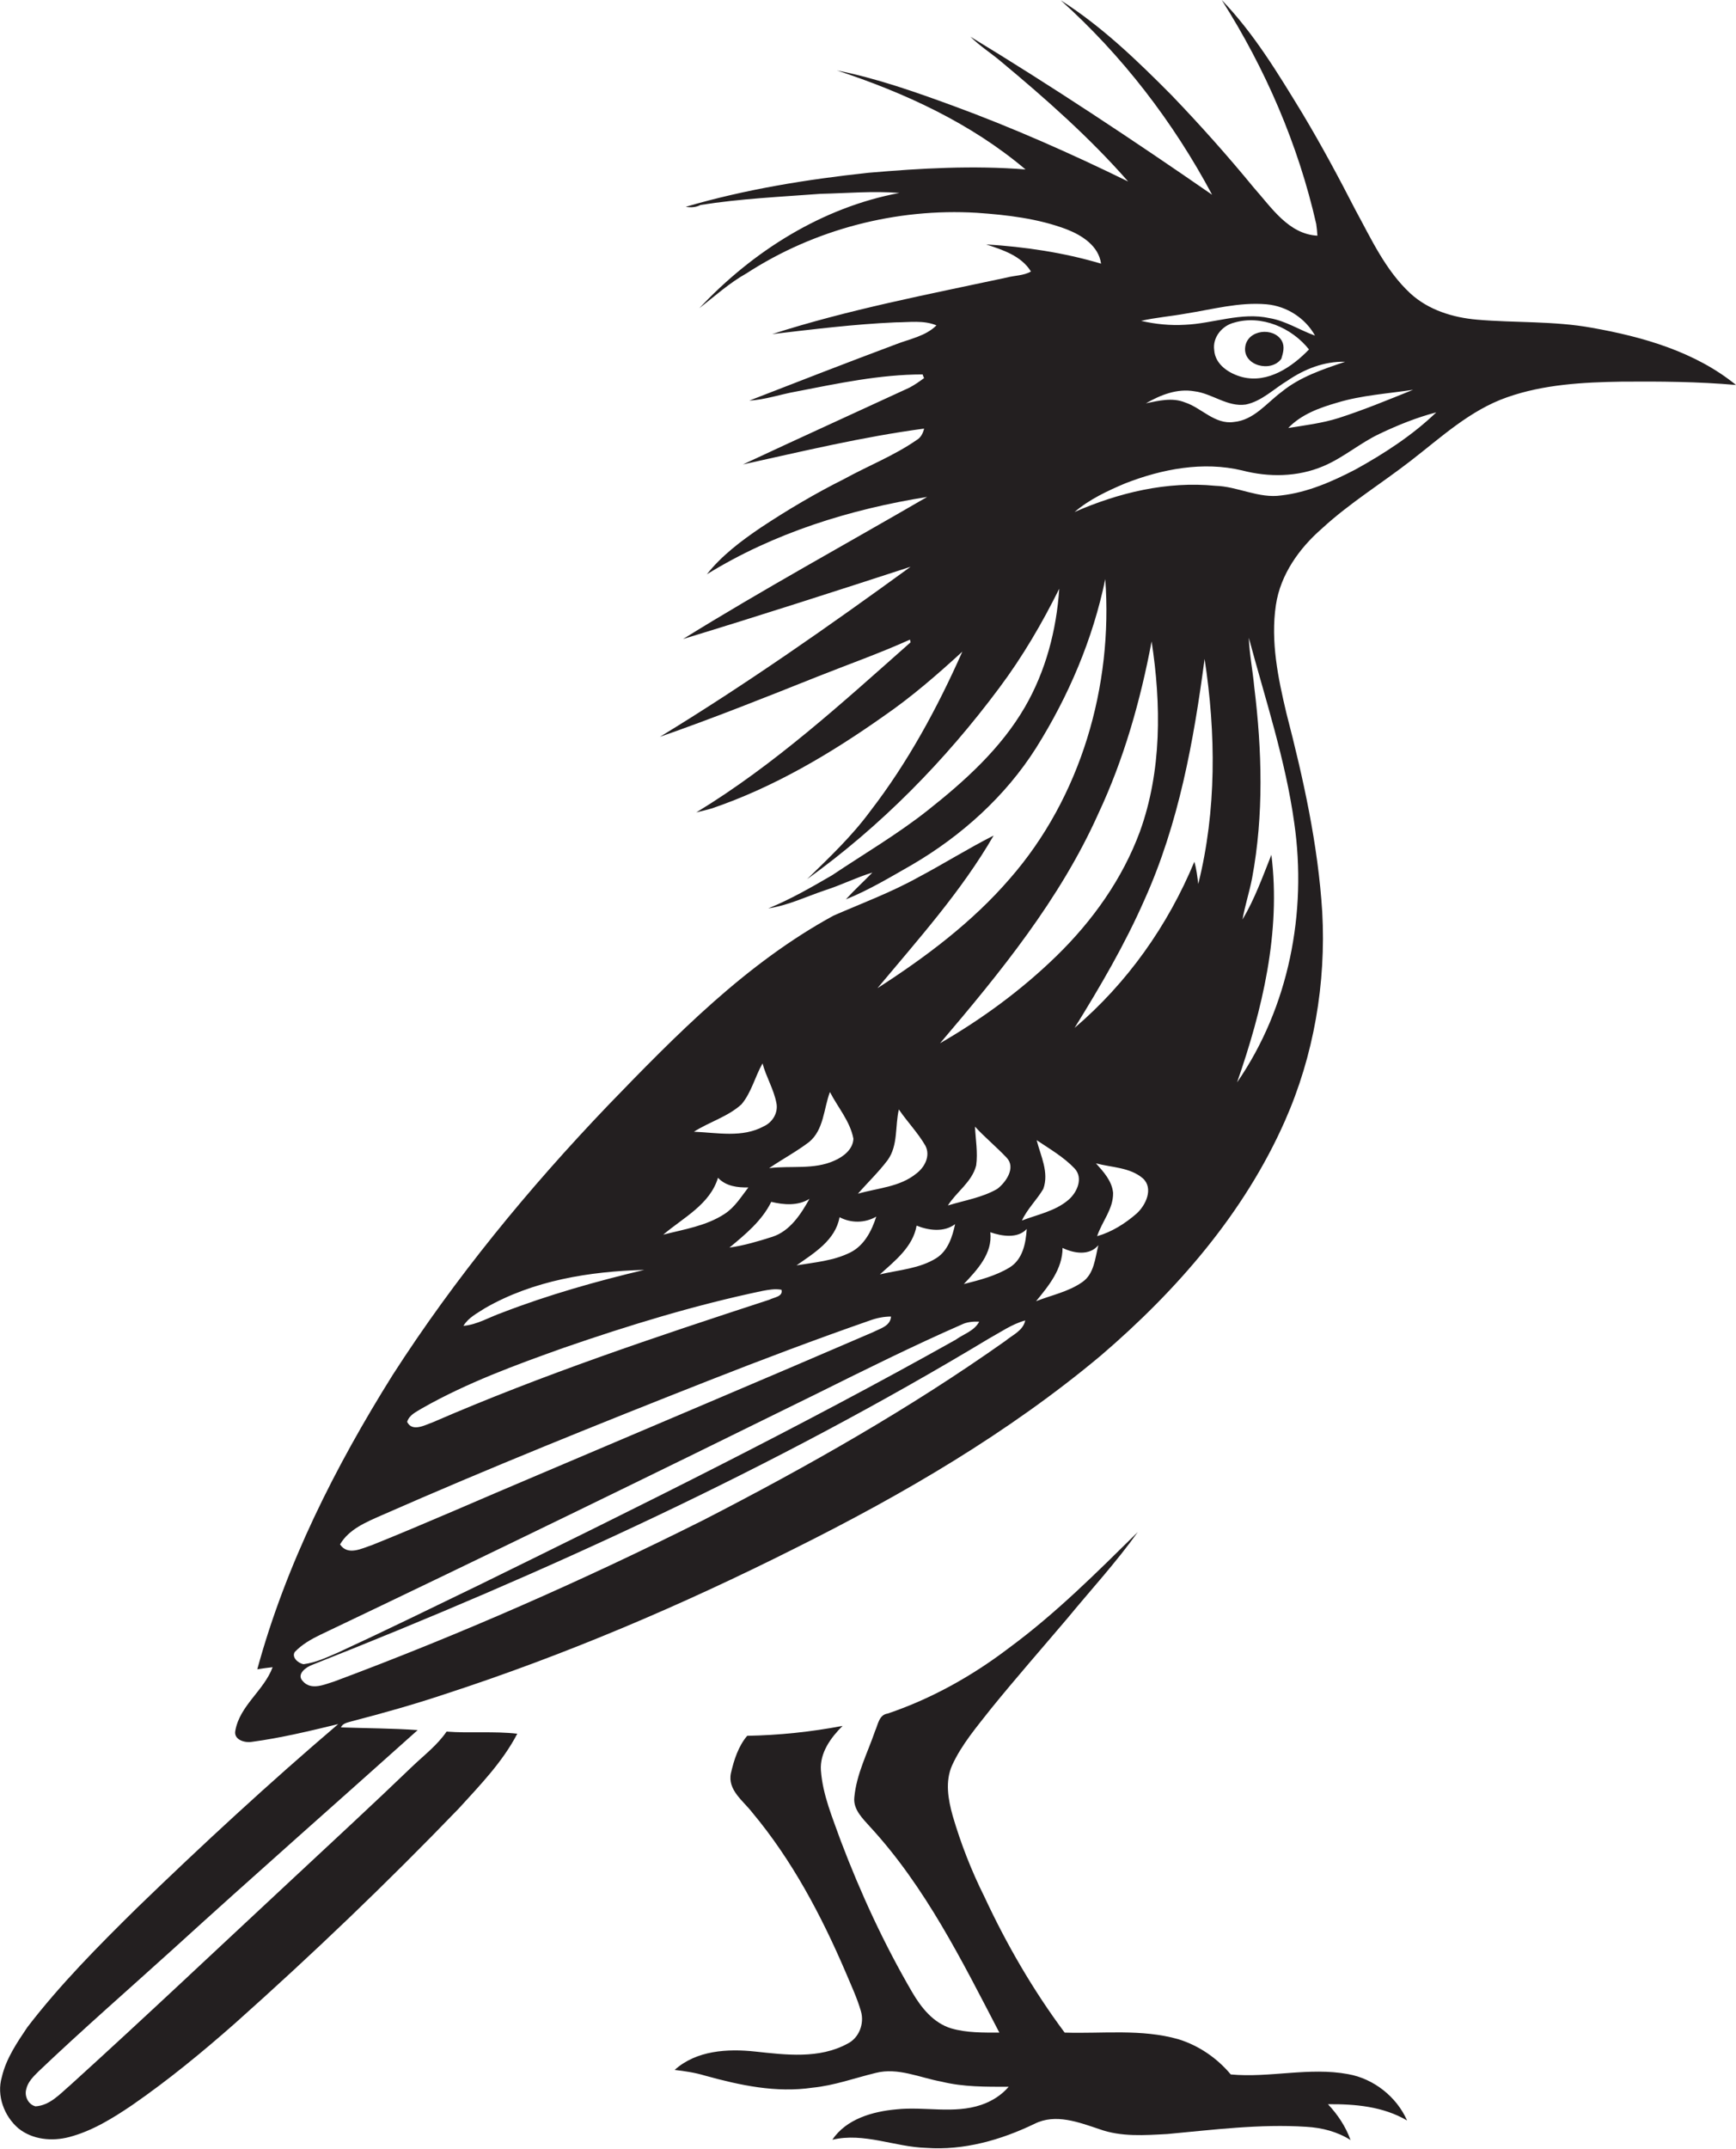 <?xml version="1.0" encoding="utf-8"?>
<!-- Generator: Adobe Illustrator 19.2.0, SVG Export Plug-In . SVG Version: 6.00 Build 0)  -->
<svg version="1.1" id="Layer_1" xmlns="http://www.w3.org/2000/svg" xmlns:xlink="http://www.w3.org/1999/xlink" x="0px" y="0px"
	 viewBox="0 0 576.9 714" enable-background="new 0 0 576.9 714" xml:space="preserve">
<g>
	<path fill="#231F20" d="M529,108.9c-12.6-2.3-25.5-1.6-38.2-2.7c-8-0.7-16.1-3.2-22.1-8.7c-8.3-7.7-13-18.1-18.3-27.8
		C444.8,58.8,439,48,432.7,37.5c-8-13.1-16-26.4-26.7-37.5c14.5,22.8,25.4,48,31.4,74.4c0.2,1.3,0.3,2.6,0.4,3.9
		c-9.6-0.5-15.3-9.4-21.1-15.9c-8.7-10.6-17.8-20.8-27.3-30.7c-11.4-11.5-23.2-22.9-36.9-31.6c20.4,18.3,37.4,40.4,50.3,64.6
		c-26.3-18.2-53-35.9-80.3-52.5c3.1,3.1,6.8,5.4,10.1,8.2c14.9,12.4,29.5,25.3,42.3,39.9c-19-9.3-38.4-17.9-58.3-25.2
		c-12.6-4.6-25.3-9.1-38.5-11.7c22.5,7.4,44.5,17.5,62.7,32.9c-17.4-1.4-34.8-0.4-52.2,1.1c-20.5,2.2-40.9,5.5-60.7,11.3
		c1.6,0.3,3.4,0.2,4.9-0.6c13.2-2.1,26.5-2.7,39.8-3.7c8.7-0.2,17.5-1,26.3-0.3c-25.7,4.8-48.8,19.4-66.5,38.3
		c5.1-4,10-8.4,15.7-11.6c22.5-14.6,49.7-21.7,76.5-20.1c10.1,0.7,20.4,1.9,29.9,5.5c5.1,2,10.6,5.5,11.4,11.4
		c-12.4-3.7-25.3-5.6-38.2-6.4c5.5,1.8,11.7,3.8,14.9,9c-2.4,1.4-5.4,1.3-8,2c-26.1,5.6-52.5,10.6-78,18.8c13.6-1.6,27.3-3.3,41-3.9
		c4.5,0,9.3-0.8,13.6,1c-3.6,3.6-8.9,4.5-13.5,6.3c-16.3,6.1-32.5,12.4-48.7,18.7c5.3-0.3,10.4-2.1,15.5-3
		c13.9-2.7,27.9-5.7,42.1-5.7c0.1,0.3,0.3,0.9,0.5,1.2c-1.6,1.2-3.2,2.3-4.9,3.2c-18.4,8.5-36.9,16.9-55.3,25.5
		c20-4.4,39.9-9.2,60.2-11.9c-0.4,1.6-1.1,3-2.5,3.8c-7.5,5.2-16,8.5-24,12.9c-9.6,4.8-18.9,10.3-27.8,16.2
		c-6.5,4.4-13,9.3-17.9,15.5c22.2-13.7,47.5-21.6,73.2-25.7c-27,15.7-54.5,30.7-81.1,47.2c25.3-7.7,50.4-15.8,75.6-24
		c-27.1,19.7-54.6,39-83.3,56.5c17.5-6.1,34.8-13,52.1-19.9c10.3-4.1,20.8-7.8,31-12.4c0,0.2,0.2,0.7,0.2,0.9
		c-22.7,20.1-45.2,40.7-71.2,56.5c1.7-0.4,3.4-0.8,5.1-1.3c20.6-7,39.5-18.2,57.2-30.7c9.3-6.4,17.8-13.8,26.1-21.4
		c-8.3,18.7-18.1,36.8-30.6,53c-6.1,8.3-13.6,15.4-21,22.6c24.5-17.6,45.9-39.4,63.9-63.6c7.7-10.3,14.2-21.4,19.9-32.9
		c-0.9,13.7-4.5,27.4-11.4,39.3c-8,13.8-20,24.6-32.4,34.4c-10,7.9-21.1,14.4-31.7,21.5c-6.9,4-13.8,8-21.2,11
		c6.7-1,12.8-4,19.1-6.1c5.3-1.7,10.2-4.2,15.5-5.8c-2.9,3-6,5.8-8.8,8.9c7.7-3.1,14.8-7.4,22-11.5c16.4-9.6,31-22.7,41.2-38.8
		c10.8-17.2,18.9-36.2,23-56.1c2.6,35.5-8.1,72.5-31.7,99.5c-12.5,14.5-28,26.1-44,36.4c13.6-16.3,27.9-32.2,38.6-50.7
		c-8.5,4.3-16.6,9.4-25.1,13.9c-9,5-18.7,8.6-28.1,12.7c-29,15.8-52.3,39.6-75,63.1c-26.4,27.6-50.8,57.3-71.5,89.5
		c-19.1,30.5-35.5,63-45,97.8c1.7-0.3,3.4-0.5,5.1-0.7c-2.9,7.8-10.9,12.7-12.4,21.1c-0.6,3,3.1,4.1,5.5,3.7
		c9.7-1.3,19.2-3.6,28.7-5.9c-23,19.6-45.2,40.1-66.9,61.1c-12.8,12.6-25.5,25.4-36.4,39.6C5.6,678.7,2,684,0.6,690.1
		c-1.8,6.1,0.8,13,5.5,17c4.7,3.8,11.2,4.4,16.9,2.9c7.6-2,14.4-6.2,20.9-10.6c12-8.3,23.2-17.5,34.1-27.1
		c25.7-22.9,50.6-46.7,74.5-71.5c7.1-7.8,14.5-15.4,19.4-24.8c-7.8-0.9-15.7-0.1-23.5-0.7c-3,4.4-7.3,7.7-11.1,11.3
		c-13.4,12.9-27.2,25.6-40.8,38.3c-24.4,22.7-48.5,45.5-73.2,67.9c-3.4,2.9-6.7,6.7-11.5,7c-2.4-0.6-3.7-3.3-3.1-5.6
		c0.5-2.5,2.4-4.3,4.1-6c14.7-14,30-27.3,45-40.9c26.8-24.4,54-48.3,81-72.5c-8.5-0.6-17-0.6-25.5-0.9c0.6-1.4,2.2-1.6,3.5-2
		c10.4-2.7,20.7-5.6,30.9-9c40-13,78.9-29.6,116.5-48.5c35.9-17.9,70.9-38.3,101.7-64.1c25.2-21.6,47.6-47.3,61.1-77.9
		c9.6-21.7,13.7-45.7,12.4-69.4c-1.4-22.4-6.3-44.4-11.9-66c-2.8-11.8-5.3-23.9-3.5-36c1.5-10.1,7.8-18.9,15.3-25.4
		c9.1-8.4,19.7-14.9,29.5-22.5c10.1-7.8,19.7-16.8,32-21.1c12.2-4.3,25.3-5,38.1-5.2c12.7-0.1,25.4,0,38,1.1
		C563.4,116.9,546,111.9,529,108.9z M469.6,129.5c-8.2,3.3-16.4,6.7-24.8,9.4c-5.4,1.7-11.1,2.4-16.7,3.3c4.3-4.5,10.3-6.7,16.2-8.4
		C452.5,131.3,461.1,130.8,469.6,129.5z M447,120.2c-7.4,2.5-15,5-21.1,10c-5,3.7-9.2,9.4-15.9,10c-6.3,0.9-10.7-4.7-16.2-6.5
		c-4.2-1.7-8.7-0.6-13,0.3c4.9-2.8,10.4-5,16.1-4c5.9,0.7,11,5.3,17.1,4.4c5.3-1.1,9.3-5.2,13.8-7.9
		C433.5,122.6,440.1,120,447,120.2z M410.1,107.2c9.1-2.7,19.2,1.7,24.9,8.9c-5.6,5.8-13.6,11.3-22.1,9.2c-4.3-1.1-9.1-4.1-9.4-9
		C402.9,112.1,406.1,108.2,410.1,107.2z M394,104.2c8.9-1.4,17.8-3.9,26.9-3.1c6.7,0.6,12.9,4.6,16.1,10.4
		c-5.1-1.8-9.7-4.9-15.1-5.8c-9.4-2.1-18.7,1.8-28.1,2.2c-4.9,0.3-9.8-0.2-14.6-1.3C384,105.5,389,105.1,394,104.2z M365,270.3
		c8.5-18.1,14-37.6,17.7-57.2c3.2,20.9,3.4,43-3.9,63.2c-5.8,15.7-15.7,29.6-27.7,41.3c-11.6,11.3-24.7,20.9-38.7,29
		C332.4,323.1,352.3,298.7,365,270.3z M344.5,378.8c4.3,2.9,9,5.6,12.6,9.4c3,3.2,0.8,8-2,10.4c-4.4,3.8-10.3,4.9-15.5,6.9
		c1.8-3.9,5-6.9,7.1-10.5C348.7,389.5,345.8,384,344.5,378.8z M324,374.3c3.3,3.6,7.1,6.7,10.5,10.3c3.2,3.3-0.2,8.2-3.1,10.4
		c-5,2.9-10.9,3.8-16.4,5.5c2.9-4.6,8-7.8,9.4-13.3C325,382.9,324.2,378.6,324,374.3z M317.4,406.7c-0.9,4.1-2.3,8.7-6.1,11.2
		c-5.6,3.6-12.6,4-18.9,5.5c5-4.5,11-9.2,12.2-16.2C308.6,408.8,313.7,409.5,317.4,406.7z M295,385.4c3.5-4.9,2.4-11.2,3.7-16.8
		c2.8,4.1,6.3,7.7,8.8,12c1.8,3.4-0.2,7.2-3,9.3c-5.5,4.5-12.9,4.8-19.4,6.7C288.3,392.9,292,389.4,295,385.4z M279,404.4
		c3.8,2,8.4,2,12.2-0.2c-1.5,4.7-4,9.6-8.6,11.9c-5.6,2.8-11.9,3.3-17.9,4.3C270.5,416.3,277.6,412.1,279,404.4z M256.7,410.9
		c-4.7,1.5-9.4,2.9-14.3,3.6c5.3-4.4,10.8-8.9,13.9-15.2c4.2,1,8.8,1.4,12.7-1C266.1,403.5,262.5,409,256.7,410.9z M275.8,362.8
		c2.6,5.1,6.7,9.7,7.8,15.5c-0.1,3.5-3.3,6-6.3,7.3c-6.8,3.1-14.5,1.6-21.7,2.5c4.4-3,9.1-5.5,13.3-8.7
		C273.8,375.3,273.7,368.4,275.8,362.8z M246.4,366.9c3.3-3.9,4.5-9.2,7-13.6c1.2,4.5,3.7,8.5,4.6,13.1c0.7,3.3-1.3,6.5-4.2,7.8
		c-7.1,3.9-15.5,2.1-23.2,1.8C235.8,372.7,241.9,371,246.4,366.9z M238.6,391.3c2.6,2.8,6.5,3.3,10.1,3.2c-2.4,3.1-4.5,6.6-7.9,8.8
		c-6.1,4-13.4,5.1-20.4,6.9C227.1,404.5,235.9,400.2,238.6,391.3z M161.2,434.6c16-9.2,34.7-12.2,52.9-12.7
		c-16,3.8-31.9,8.3-47.2,14.2c-4.3,1.5-8.3,4-12.9,4.4C155.7,437.7,158.6,436.3,161.2,434.6z M140.4,467.8
		c14.8-8.4,30.9-14.3,46.9-20c21.7-7.5,43.6-14.2,66-18.9c2.1-0.4,4.3-0.8,6.4-0.4c0.6,2.3-2.5,2.5-4,3.3
		c-37.7,12.3-75.4,24.9-111.8,40.7c-2.6,0.9-6.9,3.4-8.6-0.1C136,470,138.5,469,140.4,467.8z M126.9,503.4
		c35.7-15.7,72-30.3,108.3-44.6c17.8-7,35.8-13.8,53.9-20.1c2.2-0.8,4.6-1.3,7-1.3c-0.2,3.2-3.7,4-6,5.2
		c-37.1,16-74.4,31.7-111.5,47.5c-18.3,7.7-36.5,15.8-54.9,23.2c-3.4,1.1-8.1,3.7-10.7-0.2C116,508,121.7,505.7,126.9,503.4z
		 M98,548.8c2.4-2.5,5.4-4.2,8.5-5.7c55.2-26.3,110.2-53.1,165-80.1c15.9-7.9,31.8-15.8,48-22.9c1.8-0.9,3.9-1.1,5.9-1
		c-1.6,3.1-5.2,4.1-7.8,6c-51.9,29.1-105.2,55.4-158.6,81.6c-15.5,7.5-31,15.1-46.6,22.3c-3.7,1.6-7.5,3.4-11.5,3.9
		C99,552.6,96.8,550.5,98,548.8z M334.1,445.5c-31.8,22.5-65.7,41.7-100.3,59.5c-39.9,20-80.8,38-122.6,53.6
		c-3.3,1-7.8,3.2-10.6-0.1c-2.2-2.3,1.2-4.7,3.2-5.4c77.4-30.6,153.3-65.3,224.7-108.3c4-2.2,7.8-4.9,12.2-6.1
		C340,442.1,336.5,443.5,334.1,445.5z M335.5,421.1c-4.6,2.8-10,4.2-15.2,5.5c4.4-4.7,9.6-10.1,8.8-17.2c3.8,1.3,9.1,2.2,12.1-1.1
		C340.9,413,339.9,418.4,335.5,421.1z M359.6,426c-4.6,3.2-10.2,4.3-15.3,6.3c4.2-5.1,8.8-10.7,8.8-17.7c3.7,1.8,8.9,2.7,11.9-0.9
		C363.9,418.1,363.6,423.3,359.6,426z M377.7,403.2c-3.8,3.3-8.2,6.1-13.1,7.5c1.6-4.9,5.4-9,5.3-14.4c-0.4-4-3.2-7-5.7-9.8
		c5.2,1.4,11.3,1.3,15.6,5C383.4,394.8,380.8,400.4,377.7,403.2z M398.2,293.7c-0.3-2.5-0.6-5-1.3-7.4
		c-8.8,21.2-22.3,40.3-39.8,55.2c8.5-13.7,16.7-27.7,23.2-42.5c11.4-25.3,16.4-52.8,20-80.1C404.1,243.6,404.3,269.3,398.2,293.7z
		 M430.1,273.4c4.3,29.8-1.8,61.3-19,86.2c8.4-24.1,14.6-49.9,11.4-75.6c-2.9,7.3-5.6,14.8-9.6,21.5c0.8-4.6,2.3-9.1,3.2-13.8
		c3.9-20.9,3.3-42.4,0.7-63.5c-0.5-5.5-1.6-10.8-1.8-16.3C420.5,232.4,427.2,252.5,430.1,273.4z M450.4,156
		c-7.7,4-15.9,7.6-24.6,8.6c-7.5,1.1-14.5-3-21.9-3.2c-16.1-1.6-32.2,2.3-46.8,8.7c4.9-4.2,10.9-7,16.8-9.5
		c12.3-4.8,25.9-7.4,38.9-4.3c8.8,2.3,18.4,2.2,26.9-1.4c6.7-2.8,12.2-7.7,18.8-10.8c6.1-2.9,12.3-5.4,18.8-7.1
		C469.4,144.6,460,150.7,450.4,156z"/>
	<path fill="#231F20" d="M425.8,119.2c0.6-1.9,1.2-4,0.2-5.9c-2.7-4.8-11.5-3.8-12.2,2C413,121.5,422.4,123.9,425.8,119.2z"/>
	<path fill="#231F20" d="M467.6,704.5c-3.5-7.9-11.1-13.9-19.6-15.4c-12.9-2.4-26,1.3-39,0.1c-4.5-5.4-10.6-9.6-17.4-11.7
		c-12.3-3.5-25.2-1.8-37.8-2.2c-10.5-14.1-19.3-29.3-26.7-45.2c-4.3-8.6-7.8-17.6-10.5-26.8c-1.5-5.4-2.6-11.4-0.2-16.8
		c3.2-7,8.3-12.9,13-18.9c8.2-10.1,16.8-19.9,25.2-29.8c7.9-9.6,16.3-18.7,23.5-28.8c-13.7,13.5-27.3,27.1-42.8,38.5
		c-12.2,9.3-25.8,16.9-40.3,21.8c-2.9,0.4-3.2,3.6-4.2,5.8c-2.5,7.3-6.2,14.3-6.9,22.1c-0.4,4,2.8,7,5.3,9.8
		c18.4,20,30.5,44.5,42.9,68.3c-5.4,0-10.8,0.1-16-1.4c-5.9-1.8-9.9-6.8-12.9-11.9c-9.4-16.1-17.2-33-23.8-50.4
		c-2.7-7.6-6-15.2-6.6-23.4c-0.4-5.9,3.3-10.9,7.2-14.8c-10.5,2-21.1,3.1-31.7,3.3c-2.9,3.4-4.4,8-5.4,12.4
		c-1.2,5.6,4.1,9.2,7.1,13.1c13.2,15.8,22.9,34.1,31,53c1.8,4.3,3.8,8.5,5.1,13c1.2,4.1-0.6,8.9-4.5,10.8
		c-9.4,5.1-20.4,3.7-30.6,2.6c-9.2-1-19.6-0.4-26.8,6.1c3.4,0.4,6.8,0.9,10.1,1.9c11.6,3.2,23.6,5.8,35.7,4c7.2-0.7,14-3.2,21-4.9
		c7.4-1.9,14.7,1.6,21.9,2.9c7.3,1.8,14.8,1.7,22.3,1.7c-2.4,2.8-5.6,4.8-9.1,6c-9.1,3.1-18.8,0.5-28.2,1.5
		c-7.9,0.7-16.7,3.2-21.3,10.1c10.5-2.5,20.7,2.4,31.2,2.7c12.5,0.9,24.8-2.6,36-8c7-3.5,14.7-0.5,21.6,1.8c7.2,2.6,15,2,22.5,1.6
		c15.3-1.4,30.7-3.4,46.2-2.4c5.2,0.3,10.3,1.6,14.7,4.4c-1.6-4.5-4.3-8.5-7.5-11.9C450.2,699,459.6,699.8,467.6,704.5z"/>
</g>
</svg>

